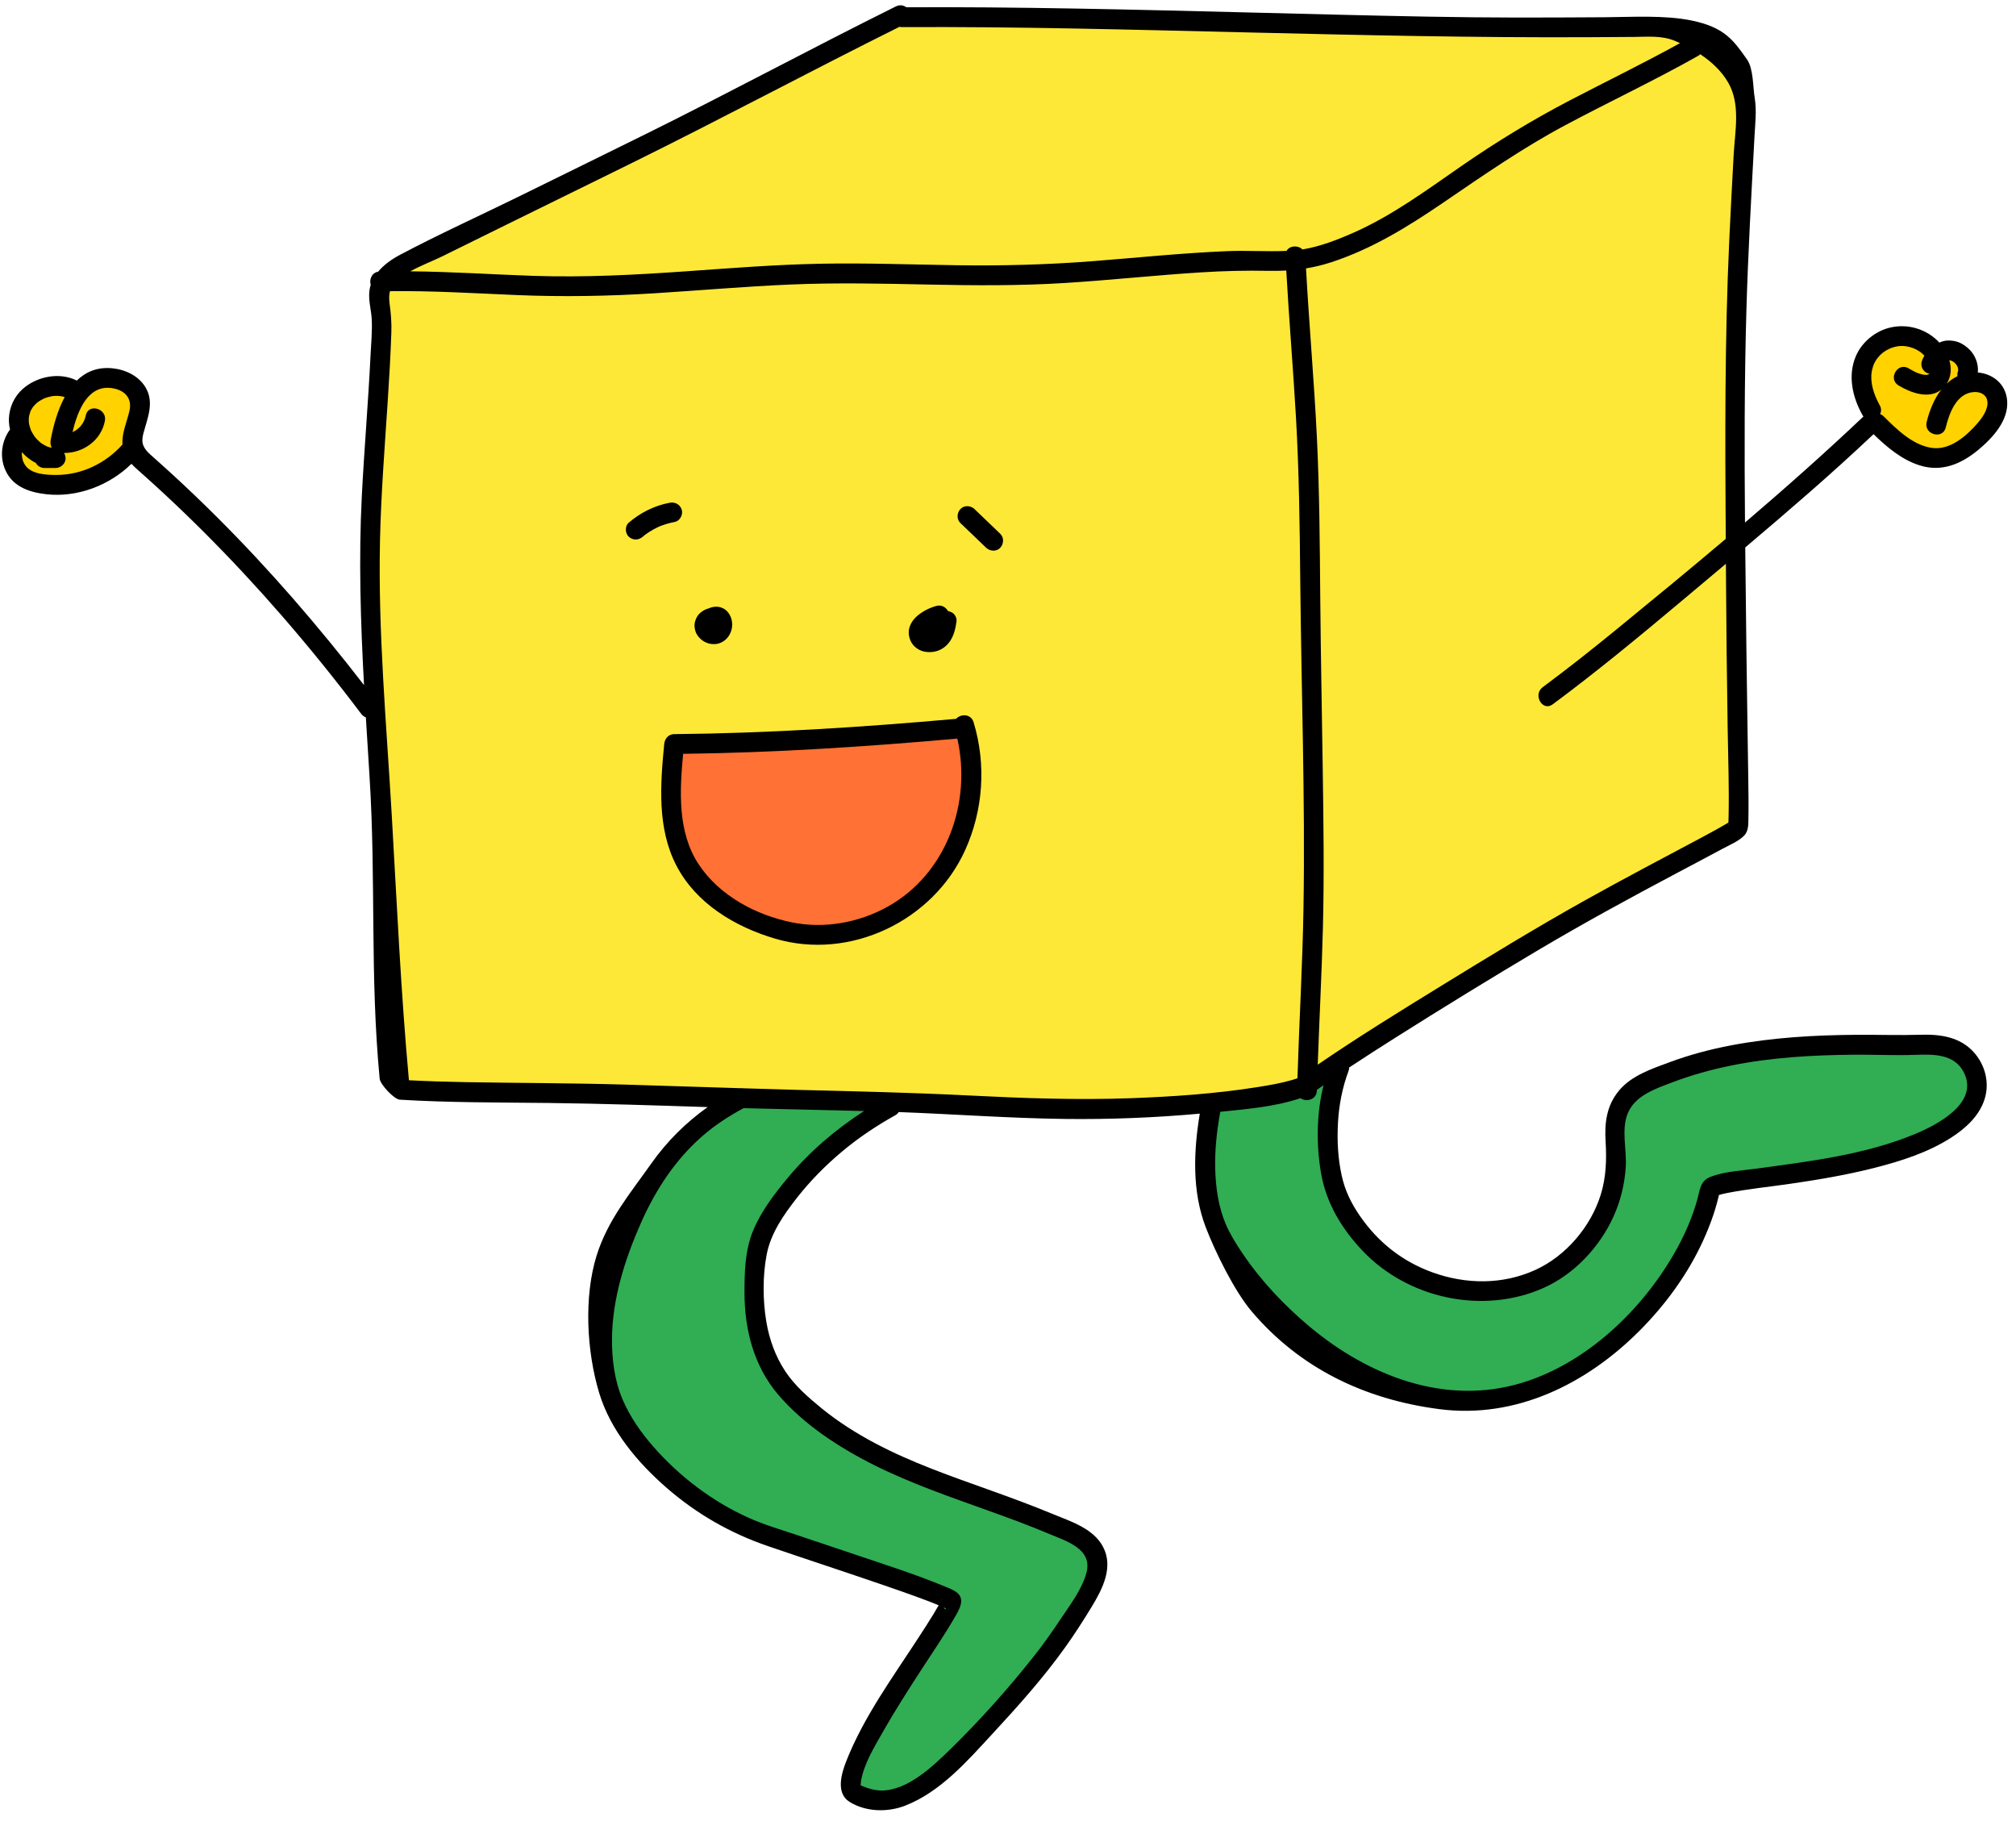 <?xml version="1.0" encoding="UTF-8" standalone="no"?><svg xmlns="http://www.w3.org/2000/svg" xmlns:xlink="http://www.w3.org/1999/xlink" fill="#000000" height="276.5" preserveAspectRatio="xMidYMid meet" version="1" viewBox="-0.3 -0.8 304.7 276.5" width="304.7" zoomAndPan="magnify"><g id="change1_1"><path d="M222.133,3.254c23.87,0.557,24.848-4.079,35.413,2.377 c10.565,6.457,5.283,23.674,4.564,31.304s-0.011,86.845-0.011,86.845s0.338,1.003-2.824,2.177 c-3.162,1.174-50.838,29.348-62.183,36.587c-11.332,8.712-85.307,2.735-85.307,2.735s-48.536,0.266-51.652-3.191 c-6.522-13.043-4.606-118.868-1.565-121.123s77.185-39.442,77.185-39.442S198.263,2.696,222.133,3.254z M222.133,3.254c23.87,0.557,24.848-4.079,35.413,2.377c10.565,6.457,5.283,23.674,4.564,31.304 s-0.011,86.845-0.011,86.845s0.338,1.003-2.824,2.177c-3.162,1.174-50.838,29.348-62.183,36.587 c-11.332,8.712-85.307,2.735-85.307,2.735s-48.536,0.266-51.652-3.191c-6.522-13.043-4.606-118.868-1.565-121.123 s77.185-39.442,77.185-39.442S198.263,2.696,222.133,3.254z" fill="#fee837"/></g><g id="change2_1"><path d="M124.698,140.24c-27.587,0.391-23.478-28.37-23.478-28.37l43.778-2.739 C149.059,128.696,139.959,137.696,124.698,140.24z M124.698,140.24c-27.587,0.391-23.478-28.37-23.478-28.37 l43.778-2.739C149.059,128.696,139.959,137.696,124.698,140.24z" fill="#ff7134"/></g><g id="change3_1"><path d="M3.492,70.973c-3.815-2.256-0.496-5.668-0.496-5.668s-1.754-4.185,1.05-6.28 c2.804-2.095,7.663-1.222,7.663-1.222s3.424-2.476,7.65-0.422s0,9.486,0,9.486 C15.857,74.495,7.307,73.229,3.492,70.973z M291.31,51.481c0,0-4.416-5.165-9.894,2.275 c-1.473,5.152,1.719,9.653,3.99,11.383c2.271,1.731,9.119,5.117,14.01,0c4.891-5.117,0.702-7.968-2.392-7.968 C298.633,55.488,297.37,51.055,291.31,51.481z" fill="#ffd200"/></g><g id="change4_1"><path d="M114.524,201.87c5.438,16.547,42.652,27,42.652,27s7.154,1.761,8.413,5.87 s-4.304,9.978-14.05,21.717c-9.745,11.739-19.994,19.174-22.748,13.708c-2.754-5.466,13.513-28.056,13.513-28.056 s1.112-2.775-18.777-7.924c-19.889-5.149-33.459-14.51-32.677-35.641s19.516-33.265,19.516-33.265l24.285,1.381 C134.652,166.66,107.285,179.843,114.524,201.87z M202.763,159.414l-5.671,3.13l-14.966,4.116 c0,0-5.189,17.406,11.833,31.688c17.022,14.283,36.978,18.587,53.804,0c5.478-4.897,10.565-19.956,10.565-19.956 s21.522-3.13,32.087-7.239c10.565-4.109,9.978-11.543,2.348-14.087c-7.431-1.455-26.463,0.095-36.268,2.551 c-9.806,2.456-12.841,5.08-12.645,10.949c0.196,5.87-1.565,27.196-23.478,23.674S197.481,171.74,202.763,159.414 z" fill="#31ad54"/></g><g id="change5_1"><path d="M282.87,64.815c2.032,1.972,4.297,3.888,7.032,4.73c3.308,1.019,6.232-0.239,8.777-2.344 c2.163-1.789,4.641-4.447,4.383-7.49c-0.213-2.51-2.172-4.023-4.428-4.223c0.137-1.365-0.466-2.801-1.499-3.691 c-0.615-0.53-1.346-0.959-2.161-1.078c-0.523-0.076-1.03-0.107-1.549,0.032 c-0.203,0.054-0.407,0.131-0.606,0.22c-0.118-0.129-0.239-0.254-0.364-0.371c-1.855-1.734-4.434-2.46-6.917-1.935 c-2.304,0.488-4.387,2.157-5.325,4.317c-1.284,2.958-0.532,6.255,0.999,8.968c0.041,0.072,0.088,0.13,0.134,0.19 c-5.808,5.502-11.809,10.82-17.905,16.029c-0.091-10.645-0.093-21.294,0.209-31.925 c0.251-8.828,0.758-17.646,1.229-26.465c0.102-1.915,0.347-3.869,0.031-5.774c-0.281-1.698-0.181-4.426-1.168-5.831 c-2.073-2.949-3.439-4.852-8.348-5.87c-4.094-0.849-9.135-0.523-13.212-0.498 c-4.482,0.027-8.964,0.05-13.446,0.045c-8.772-0.009-17.537-0.21-26.306-0.418 c-17.777-0.422-35.557-0.964-53.339-1.114c-4.136-0.035-8.272-0.04-12.408-0.021 c-0.42-0.307-0.984-0.423-1.575-0.13c-12.648,6.275-25.072,12.99-37.728,19.25 c-6.438,3.184-12.887,6.347-19.333,9.514c-5.946,2.921-12.023,5.67-17.876,8.77 c-1.223,0.648-2.433,1.488-3.321,2.555c-0.979,0.178-1.353,1.188-1.118,1.984c-0.097,0.312-0.168,0.636-0.205,0.977 c-0.151,1.412,0.274,2.774,0.354,4.173c0.104,1.818-0.087,3.698-0.176,5.517c-0.345,7.084-0.954,14.152-1.317,21.236 c-0.488,9.54-0.184,19.067,0.333,28.589c-6.88-8.906-14.245-17.434-22.216-25.384 c-2.192-2.186-4.428-4.329-6.708-6.423c-1.093-1.004-2.205-1.987-3.31-2.978c-1.105-0.991-1.516-1.753-1.116-3.252 c0.615-2.306,1.688-4.672,0.335-6.946c-1.046-1.758-3.045-2.701-5.023-2.897c-2.279-0.225-4.028,0.549-5.374,1.857 c-2.611-1.315-6.006-0.645-8.165,1.261c-1.282,1.131-2.027,2.769-2.095,4.47c-0.022,0.563,0.043,1.119,0.167,1.661 c-1.208,1.637-1.564,3.833-0.853,5.769c1.018,2.773,3.597,3.709,6.329,4.016 c4.686,0.526,9.525-1.317,12.88-4.596c0.439,0.472,0.931,0.899,1.413,1.327c1.13,1.003,2.248,2.018,3.356,3.044 c2.106,1.95,4.173,3.941,6.202,5.969c4.008,4.005,7.869,8.155,11.59,12.427 c4.234,4.86,8.285,9.877,12.167,15.023c0.198,0.262,0.44,0.43,0.698,0.528c0.181,3.001,0.373,6.001,0.56,9.001 c0.987,15.76,0.036,29.881,1.527,45.606c0.08,0.847,2.169,3.111,3.045,3.165 c7.492,0.458,15.012,0.41,22.514,0.499c8.007,0.094,16.008,0.365,24.011,0.622 c-3.267,2.324-6.129,5.156-8.476,8.471c-3.266,4.614-6.636,8.611-8.309,13.982 c-1.931,6.197-1.516,14.405,0.385,20.722c1.71,5.683,5.802,10.535,10.21,14.368c4.54,3.948,9.62,6.854,15.301,8.799 c5.625,1.926,11.276,3.773,16.9,5.701c2.345,0.804,4.689,1.615,7.008,2.492c0.63,0.238,1.28,0.491,1.894,0.747 c-0.224,0.408-0.458,0.811-0.7,1.208c-0.753,1.24-1.545,2.456-2.335,3.673 c-3.889,5.988-8.307,12.008-10.932,18.695c-0.734,1.869-1.612,4.832,0.521,6.148 c2.465,1.52,5.723,1.589,8.363,0.568c5.351-2.068,9.433-6.774,13.224-10.872c3.845-4.156,7.634-8.385,10.936-12.993 c1.452-2.026,2.801-4.123,4.091-6.254c1.609-2.658,3.293-5.942,1.681-9.002c-1.484-2.816-4.942-3.854-7.685-4.993 c-3.053-1.267-6.157-2.404-9.267-3.521c-5.949-2.135-11.958-4.19-17.553-7.168 c-2.809-1.495-5.521-3.208-7.99-5.219c-2.019-1.645-4.08-3.431-5.529-5.621c-1.49-2.252-2.409-4.798-2.861-7.454 c-0.55-3.234-0.576-6.981,0.049-10.213c0.624-3.227,2.594-6.033,4.593-8.581c2.003-2.553,4.305-4.877,6.791-6.961 c2.494-2.091,5.207-3.901,8.048-5.486c0.238-0.133,0.406-0.3,0.525-0.483 c8.375,0.31,16.741,0.937,25.123,1.039c6.792,0.083,13.608-0.188,20.379-0.8 c-0.942,5.661-1.185,11.709,0.879,17.118c1.44,3.775,4.361,9.698,6.952,12.755 c7.248,8.549,17.02,13.306,28.361,14.78c11.576,1.505,22.258-3.807,30.277-11.854 c3.931-3.945,7.306-8.564,9.617-13.642c0.573-1.26,1.094-2.547,1.533-3.86c0.196-0.585,0.375-1.176,0.538-1.771 c0.08-0.295,0.156-0.591,0.228-0.889c0.028-0.116,0.054-0.232,0.081-0.348c0.405-0.111,0.809-0.214,1.223-0.295 c3.124-0.611,6.311-0.925,9.459-1.381c4.326-0.626,8.649-1.352,12.887-2.435c3.965-1.013,8.041-2.312,11.508-4.541 c2.187-1.405,4.247-3.259,5.064-5.804c0.799-2.489,0.097-5.198-1.631-7.119c-2.084-2.316-5.064-2.728-8.021-2.636 c-3.233,0.101-6.465-0.015-9.7,0.008c-6.336,0.044-12.695,0.404-18.93,1.588 c-3.154,0.599-6.269,1.424-9.281,2.539c-2.698,0.999-5.792,2.02-7.682,4.299c-1.883,2.271-2.202,4.844-2.029,7.707 c0.166,2.738,0.082,5.41-0.741,8.048c-1.51,4.838-5.258,9.245-9.877,11.351 c-4.938,2.252-10.485,2.195-15.528,0.377c-4.58-1.651-8.245-4.553-10.999-8.557 c-1.328-1.931-2.24-3.798-2.745-6.094c-0.574-2.607-0.707-5.312-0.559-7.973c0.149-2.673,0.655-5.305,1.595-7.815 c0.071-0.189,0.095-0.363,0.094-0.528c2.3-1.516,4.615-3.009,6.944-4.479 c7.182-4.532,14.422-8.988,21.727-13.319c6.816-4.04,13.777-7.83,20.776-11.542 c2.311-1.226,4.631-2.436,6.931-3.684c1.069-0.58,2.472-1.143,3.336-2.037c0.704-0.729,0.614-1.861,0.633-2.804 c0.036-1.805,0.005-3.613-0.018-5.418c-0.083-6.638-0.214-13.274-0.289-19.912 c-0.058-5.128-0.123-10.26-0.175-15.393c3.191-2.697,6.369-5.41,9.513-8.161 C276.337,70.848,279.633,67.864,282.87,64.815z M295.659,54.985C295.605,54.74,295.647,54.862,295.659,54.985 L295.659,54.985z M295.374,54.29c0,0,0,0,0,0C295.19,54.09,295.312,54.196,295.374,54.29z M294.668,53.728C294.777,53.772,294.854,53.829,294.668,53.728L294.668,53.728z M294.505,53.658 c-0.036,0.002-0.049-0-0.076,0c0.066,0.015,0.132,0.031,0.197,0.052c0.013,0.004,0.026,0.011,0.04,0.017 c0.11,0.058,0.222,0.112,0.328,0.181c-0.022-0.021-0.032-0.029-0.062-0.059c0.038,0.038,0.081,0.071,0.123,0.106 c0.012,0.011,0.022,0.018,0.032,0.028c0.003,0.003,0.006,0.005,0.009,0.007c0.102,0.094,0.189,0.2,0.281,0.302 c0.048,0.073,0.093,0.148,0.135,0.225c0.018,0.024,0.044,0.069,0.061,0.119c0,0,0,0,0,0.001 c0.015,0.032,0.029,0.064,0.046,0.093c-0.021-0.036-0.026-0.046-0.041-0.073c0.037,0.112,0.059,0.226,0.083,0.34 c0.001,0.013,0.002,0.025,0.003,0.037c0.001,0.057-0.002,0.114-0.005,0.171c-0.021,0.08-0.039,0.159-0.065,0.238 c-0.064,0.196-0.072,0.403-0.04,0.606c-0.604,0.288-1.142,0.672-1.623,1.124c0.687-1.067,0.738-2.323,0.401-3.514 c0.023,0.001,0.062,0,0.096-0c-0.005-0.001-0.01-0.003-0.015-0.004c-0.028-0.002-0.055-0.002-0.083-0.003 c-0.001-0.003-0.002-0.007-0.003-0.01c0.019,0.002,0.035,0.001,0.059,0.006c0.009,0.002,0.018,0.005,0.027,0.007 C294.443,53.656,294.474,53.659,294.505,53.658z M294.332,53.62c-0.005,0.002-0.005,0.001-0.01,0.003l0,0 C294.325,53.622,294.329,53.621,294.332,53.62z M282.596,55.37c0.036-0.21,0.087-0.418,0.147-0.622 c0.055-0.191,0.126-0.401,0.157-0.474c0.075-0.172,0.166-0.338,0.261-0.5c0.054-0.092,0.111-0.183,0.17-0.272 c-0.003,0.004,0.269-0.355,0.149-0.21c0.554-0.67,0.984-1.001,1.77-1.385c0.232-0.113,0.528-0.217,0.927-0.313 c0.039-0.009,0.418-0.074,0.438-0.084c0.232-0.024,0.466-0.033,0.699-0.027c0.602,0.014,1.449,0.234,1.994,0.524 c0.408,0.217,0.633,0.364,0.904,0.605c0.122,0.108,0.235,0.227,0.348,0.345c-0.097,0.161-0.193,0.322-0.266,0.493 c-0.165,0.387-0.268,0.732-0.151,1.156c0.096,0.348,0.365,0.725,0.689,0.896c0.149,0.079,0.313,0.135,0.481,0.171 c-0.042,0.041-0.085,0.082-0.092,0.089c-0,0-0,0-0,0c0.001-0.001,0.011-0.011,0.046-0.046 c-0.012,0.012-0.071,0.044-0.107,0.064c-0.069,0.022-0.139,0.043-0.208,0.062c-0.296,0.082-0.103,0.007-0.038,0.006 c-0.145,0.003-0.287,0.002-0.431-0.009c-0.005-0.001-0.005-0.001-0.011-0.002c-0.132-0.024-0.263-0.055-0.392-0.09 c-0.178-0.049-0.519-0.164-0.606-0.199c-0.361-0.147-0.896-0.443-1.304-0.686c-1.662-0.992-3.172,1.601-1.514,2.59 c1.866,1.114,4.579,2.119,6.449,0.631c-1.1,1.417-1.804,3.215-2.211,4.91c-0.45,1.876,2.442,2.677,2.893,0.797 c0.524-2.187,1.645-5.234,4.316-5.349c0.921-0.04,1.834,0.39,1.97,1.389c0.163,1.196-0.753,2.476-1.485,3.324 c-1.681,1.944-4.216,4.161-6.976,3.722c-2.876-0.458-5.222-2.783-7.199-4.745 c-0.175-0.174-0.362-0.289-0.553-0.359c0.189-0.384,0.214-0.851-0.059-1.336 C282.931,58.892,282.315,57.018,282.596,55.37z M291.219,55.763c0-0,0,0,0-0 C291.219,55.763,291.219,55.763,291.219,55.763z M4.689,60.689C4.639,60.748,4.58,60.812,4.689,60.689 L4.689,60.689z M4.072,62.198c0.053-0.282,0.128-0.556,0.227-0.826c0.025-0.054,0.063-0.14,0.09-0.19 c0.064-0.119,0.132-0.236,0.206-0.349c0.037-0.058,0.078-0.113,0.116-0.17c0.099-0.112,0.197-0.226,0.302-0.332 c0.109-0.11,0.227-0.209,0.34-0.314c0.018-0.017,0.027-0.026,0.036-0.035c0.019-0.012,0.041-0.026,0.075-0.049 c0.261-0.175,0.527-0.327,0.805-0.473c0.012-0.006,0.024-0.011,0.036-0.017c0.025-0.014,0.061-0.033,0.09-0.044 c0.003-0.001,0.006-0.002,0.009-0.003c0.008-0.004,0.016-0.007,0.024-0.011c-0.009,0.005-0.01,0.005-0.018,0.009 c0.124-0.045,0.247-0.091,0.374-0.131c0.292-0.092,0.588-0.143,0.885-0.209c0.089,0,0.187-0.017,0.275-0.022 c0.156-0.008,0.312-0.011,0.468-0.007c0.156,0.004,0.31,0.025,0.466,0.03c-0.382-0.011,0.122,0.025,0.232,0.049 c0.124,0.028,0.245,0.065,0.367,0.101c-1.095,2.024-1.742,4.433-2.124,6.522c-0.066,0.363-0.018,0.787,0.151,1.139 c-0.028-0.005-0.055-0.009-0.075-0.014c-0.145-0.033-0.288-0.073-0.43-0.119 c-0.077-0.025-0.152-0.056-0.23-0.081c-0.003-0.001-0.001-0-0.004-0.002c-0.288-0.144-0.562-0.299-0.83-0.479 c-0.017-0.011-0.071-0.051-0.111-0.081c-0.02-0.017-0.04-0.033-0.044-0.037c-0.143-0.132-0.288-0.257-0.424-0.396 c-0.106-0.108-0.203-0.223-0.305-0.335c-0.018-0.019-0.02-0.022-0.032-0.035 c-0.043-0.058-0.085-0.116-0.126-0.175c-0.183-0.267-0.34-0.548-0.485-0.837 c-0.009-0.018-0.035-0.076-0.054-0.121c-0.009-0.024-0.018-0.046-0.02-0.053 c-0.052-0.163-0.111-0.322-0.155-0.487c-0.039-0.144-0.069-0.289-0.099-0.435 c-0.004-0.022-0.012-0.085-0.018-0.133c-0.004-0.071-0.01-0.161-0.01-0.161 c-0.007-0.148-0.008-0.296-0.002-0.444C4.052,62.385,4.066,62.263,4.072,62.198z M8.231,70.973 c-1.563,0.002-3.921-0.092-4.813-1.607c-0.326-0.553-0.461-1.207-0.414-1.845 c0.596,0.677,1.315,1.237,2.112,1.645c0.257,0.443,0.717,0.739,1.281,0.757c0.572,0.019,1.144-0.02,1.716-0.002 c0.785,0.007,1.536-0.695,1.5-1.5c-0.013-0.287-0.099-0.548-0.235-0.771c2.878,0.021,5.613-1.882,6.176-4.853 c0.357-1.887-2.533-2.695-2.893-0.797c-0.206,1.086-0.981,2.071-1.996,2.492c0.798-3.361,2.416-7.433,6.313-6.572 c1.758,0.388,2.701,1.601,2.281,3.396c-0.395,1.685-1.167,3.361-1.044,5.052 C15.683,69.21,12.067,70.968,8.231,70.973z M76.226,33.163c6.297-3.097,12.599-6.185,18.892-9.289 C108.714,17.17,122.075,10.01,135.643,3.254c0.118,0.028,0.243,0.045,0.38,0.045 c17.372-0.094,34.738,0.387,52.104,0.798c17.366,0.411,34.715,0.821,52.087,0.722 c2.136-0.012,4.273-0.026,6.409-0.04c2.096-0.013,4.197-0.236,6.178,0.577c0.274,0.112,0.547,0.238,0.821,0.361 c-5.427,3-11.005,5.715-16.506,8.575c-5.748,2.988-11.203,6.312-16.53,9.995 c-5.193,3.59-10.381,7.435-16.175,10.014c-2.457,1.093-5.15,2.152-7.854,2.595 c-0.673-0.67-1.947-0.601-2.404,0.218c-2.98,0.135-5.979-0.086-8.962,0.037 c-6.82,0.283-13.611,0.995-20.415,1.522c-6.811,0.527-13.611,0.708-20.441,0.608 c-6.903-0.101-13.806-0.363-20.711-0.226c-6.738,0.134-13.459,0.666-20.179,1.14 c-7.716,0.544-15.413,0.951-23.15,0.69c-6.195-0.209-12.385-0.628-18.582-0.684 c1.602-0.891,3.414-1.56,4.961-2.326C69.856,36.299,73.041,34.73,76.226,33.163z M141.981,240.984 c0.003,0.009,0.005,0.011,0.007,0.018c-0.009,0.013-0.017,0.024-0.028,0.046c-0.002,0.004-0.004,0.008-0.006,0.012 C141.927,240.889,141.917,240.771,141.981,240.984z M118.82,177.125c-2.024,2.425-4.101,5.133-5.306,8.077 c-1.223,2.987-1.299,6.281-1.289,9.465c0.017,5.528,1.44,10.998,5.077,15.27 c3.857,4.529,9.213,8.005,14.487,10.648c5.548,2.78,11.434,4.795,17.262,6.89 c3.114,1.12,6.224,2.261,9.275,3.546c2.543,1.071,6.478,2.244,5.603,5.754c-0.65,2.609-2.641,5.143-4.113,7.369 c-1.244,1.882-2.562,3.716-3.963,5.483c-3.848,4.851-8.062,9.561-12.488,13.887 c-2.704,2.643-6.465,6.237-10.405,6.267c-1.053,0.008-2.266-0.366-3.184-0.788 c-0.002-0.001-0.003-0.001-0.004-0.002c0.004-0.03,0.008-0.066,0.012-0.118c0.007-0.096,0.045-0.46,0.038-0.487 c0.462-2.654,1.974-5.103,3.31-7.456c1.854-3.268,3.889-6.431,5.934-9.581c1.626-2.504,3.326-4.976,4.826-7.56 c0.388-0.668,0.86-1.415,1.028-2.177c0.359-1.625-1.119-2.127-2.334-2.632c-4.45-1.85-9.069-3.32-13.633-4.856 c-2.879-0.969-5.761-1.929-8.64-2.899c-2.51-0.846-5.101-1.593-7.519-2.683 c-5.468-2.466-10.431-6.245-14.373-10.756c-1.862-2.131-3.536-4.524-4.641-7.141 c-1.212-2.871-1.604-6.027-1.583-9.123c0.041-6.054,1.958-12.071,4.398-17.567 c2.168-4.883,5.092-9.392,9.117-12.947c1.938-1.712,4.098-3.127,6.373-4.346 c6.069,0.161,12.139,0.267,18.208,0.435C126.01,169.864,122.087,173.211,118.82,177.125z M142.305,242.109 c0.03,0.011,0.061,0.03,0.09,0.036C142.874,242.248,142.633,242.638,142.305,242.109z M146.049,164.741 c-8.623-0.436-17.239-0.627-25.869-0.842c-2.728-0.068-5.456-0.157-8.184-0.24c-0.131-0.024-0.267-0.028-0.408-0.012 c-5.7-0.176-11.399-0.364-17.099-0.535c-8.169-0.246-16.343-0.235-24.514-0.381 c-2.825-0.051-5.649-0.137-8.471-0.284c-1.213-13.281-1.817-26.602-2.585-39.914 c-0.802-13.88-2.095-27.804-1.784-41.719c0.157-7.008,0.711-13.998,1.167-20.99 c0.226-3.454,0.428-6.91,0.547-10.37c0.05-1.46-0.055-2.819-0.251-4.264c-0.102-0.751-0.118-1.396,0.04-1.986 c6.402-0.085,12.795,0.32,19.189,0.586c6.917,0.288,13.789,0.168,20.697-0.264 c6.89-0.431,13.769-1.036,20.667-1.33c6.901-0.294,13.802-0.141,20.705,0.003 c6.904,0.144,13.802,0.2,20.698-0.23c6.894-0.43,13.764-1.18,20.659-1.611 c3.381-0.211,6.739-0.3,10.125-0.229c0.929,0.02,1.835,0.003,2.731-0.047c0.413,7.393,1.039,14.771,1.464,22.163 c0.47,8.186,0.571,16.385,0.648,24.582c0.155,16.522,0.761,33.064,0.489,49.587 c-0.141,8.584-0.647,17.156-0.912,25.735c-0.266,0.091-0.532,0.179-0.802,0.257 c-1.717,0.495-3.495,0.798-5.258,1.078c-6.329,1.005-12.76,1.442-19.158,1.676 C162.389,165.458,154.23,165.155,146.049,164.741z M259.231,179.858c-0.003,0.006-0.244,0.069,0.044-0.015 C259.21,179.933,259.17,179.98,259.231,179.858z M205.652,188.227c6.859,7.221,18.16,9.666,27.287,5.627 c4.672-2.067,8.532-6.181,10.629-10.819c1.068-2.362,1.672-4.848,1.848-7.435c0.177-2.598-0.712-5.695,0.307-8.161 c1.121-2.713,4.226-3.724,6.748-4.683c2.865-1.089,5.828-1.911,8.83-2.523 c6.097-1.243,12.338-1.59,18.548-1.647c3.092-0.029,6.194,0.129,9.283,0.022c2.782-0.097,6-0.184,7.421,2.724 c2.229,4.562-4.007,7.82-7.378,9.224c-7.539,3.14-15.91,4.14-23.94,5.238 c-2.278,0.311-4.831,0.414-6.999,1.246c-1.615,0.62-1.597,2.014-2.031,3.539 c-0.726,2.547-1.77,4.983-3.045,7.302c-4.938,8.976-13.472,17.269-23.443,20.294 c-11.516,3.493-23.102-1.011-32.003-8.43c-3.88-3.234-7.421-6.979-10.247-11.174 c-0.938-1.392-1.853-2.854-2.514-4.402c-1.097-2.571-1.502-5.47-1.582-8.243c-0.084-2.927,0.241-5.835,0.761-8.711 c3.999-0.415,8.304-0.762,12.131-2.064c0.851,0.63,2.434,0.251,2.471-1.149c0.001-0.036,0.003-0.071,0.004-0.107 c0.338-0.226,0.672-0.46,1.001-0.702c-1.051,4.266-1.116,8.821-0.405,13.115 C200.1,180.93,202.445,184.85,205.652,188.227z M260.918,123.78c-0,0.003-0,0.005-0.001,0.008 c-0.001,0.027-0,0.033-0.001,0.052c-0.002,0.004,0,0.003-0.002,0.007c-0.003,0.006,0.003-0.005,0.002-0.003 c-0,0.018-0.001,0.04-0.001,0.051c-0.001-0.002-0-0.006-0.001-0.007 C260.852,123.857,260.892,123.794,260.918,123.78z M260.565,86.115c0.047,7.764,0.134,15.527,0.258,23.291 c0.071,4.457,0.237,8.929,0.134,13.387c-0.006,0.238-0.011,0.476-0.024,0.713c-1.327,0.792-2.681,1.53-4.045,2.258 c-5.907,3.15-11.835,6.256-17.679,9.522c-7.349,4.108-14.532,8.499-21.704,12.907 c-6.277,3.858-12.556,7.737-18.641,11.895c0.239-6.828,0.598-13.652,0.776-20.483 c0.214-8.193,0.092-16.395-0.027-24.589c-0.121-8.326-0.288-16.651-0.363-24.978 c-0.074-8.201-0.114-16.41-0.508-24.604c-0.412-8.567-1.18-17.112-1.65-25.676 c1.26-0.207,2.514-0.503,3.785-0.918c6.14-2.003,11.551-5.335,16.856-8.951 c6.088-4.149,12.066-8.319,18.58-11.789c6.65-3.543,13.473-6.753,20.039-10.456 c0.129-0.073,0.234-0.158,0.327-0.248c1.713,1.139,3.233,2.554,4.241,4.316c1.877,3.28,0.999,7.327,0.805,10.92 c-0.231,4.275-0.462,8.55-0.661,12.826c-0.701,15.056-0.63,30.114-0.533,45.179 c-5.461,4.615-10.982,9.157-16.503,13.67c-3.659,2.991-7.367,5.923-11.162,8.739 c-1.533,1.138-0.039,3.743,1.514,2.59c6.623-4.915,12.987-10.162,19.301-15.464 c2.291-1.924,4.584-3.847,6.874-5.773C260.558,84.971,260.562,85.543,260.565,86.115z M106.032,96.097 c0.183,0.119,0.399,0.199,0.597,0.279c0.102,0.041,0.206,0.075,0.315,0.095c0.465,0.083,0.91,0.11,1.371-0.028 c0.436-0.13,0.818-0.358,1.147-0.671c0.154-0.146,0.281-0.327,0.403-0.498c0.062-0.086,0.113-0.179,0.157-0.276 c0.087-0.192,0.183-0.398,0.237-0.607c0.059-0.228,0.087-0.468,0.103-0.703c0.007-0.103,0.004-0.205-0.007-0.307 c-0.025-0.226-0.045-0.464-0.115-0.683c-0.14-0.434-0.341-0.794-0.648-1.13c-0.135-0.148-0.305-0.273-0.474-0.375 c-0.084-0.05-0.18-0.084-0.268-0.121c-0.095-0.04-0.192-0.088-0.294-0.114c-0.421-0.104-0.81-0.093-1.232,0.003 c-0.176,0.04-0.345,0.102-0.508,0.179c-0.05,0.012-0.103,0.018-0.15,0.035c-0.703,0.24-1.39,0.715-1.709,1.41 c-0.186,0.404-0.326,0.83-0.284,1.284c0.043,0.454,0.141,0.888,0.397,1.276 C105.333,95.54,105.633,95.838,106.032,96.097z M139.385,97.667c1.229,0.249,2.487-0.068,3.39-0.958 c0.998-0.982,1.335-2.343,1.5-3.684c0.057-0.461-0.316-1.111-0.743-1.295c-0.193-0.083-0.382-0.157-0.575-0.22 c-0.334-0.596-1.01-0.935-1.712-0.747c-1.039,0.278-1.999,0.769-2.832,1.444 c-0.804,0.651-1.447,1.682-1.36,2.751c0.058,0.712,0.324,1.385,0.835,1.896 C138.285,97.252,138.833,97.555,139.385,97.667z M144.207,107.831c-14.174,1.262-28.383,2.18-42.616,2.308 c-0.869,0.008-1.421,0.685-1.5,1.5c-0.592,6.094-1.085,12.684,1.813,18.313c2.971,5.771,8.864,9.29,14.914,11.086 c11.362,3.373,23.922-2.674,28.763-13.383c2.738-6.057,3.2-12.949,1.268-19.313 C146.452,107.037,144.889,107.054,144.207,107.831z M133.856,136.219c-4.336,2.416-9.569,3.364-14.455,2.371 c-5.485-1.114-11.001-4.057-14.123-8.808c-3.196-4.863-2.856-11.05-2.329-16.664 c13.84-0.172,27.657-1.072,41.441-2.303C146.585,120.497,142.781,131.245,133.856,136.219z M100.219,78.443 c0.483-0.155,0.975-0.277,1.472-0.371c0.773-0.146,1.283-1.118,1.048-1.845c-0.267-0.825-1.017-1.204-1.845-1.048 c-2.286,0.433-4.403,1.495-6.165,3.005c-0.598,0.512-0.566,1.602,0,2.121c0.637,0.585,1.484,0.547,2.121,0 c0.093-0.08,0.187-0.159,0.283-0.236c0.017-0.013,0.033-0.027,0.05-0.04c0.006-0.004,0.004-0.003,0.01-0.007 c0.199-0.144,0.399-0.286,0.605-0.419c0.425-0.274,0.868-0.52,1.325-0.737c0.097-0.046,0.196-0.089,0.294-0.134 c0.036-0.015,0.072-0.029,0.108-0.043C99.754,78.6,99.986,78.518,100.219,78.443z M146.981,76.125 c-0.566-0.544-1.566-0.605-2.121,0c-0.541,0.589-0.604,1.54,0,2.121c1.296,1.247,2.599,2.489,3.895,3.736 c0.566,0.544,1.566,0.605,2.121,0c0.541-0.589,0.604-1.54,0-2.121C149.58,78.614,148.277,77.373,146.981,76.125z M295.577,54.657c-0.002-0.006-0.003-0.013-0.005-0.02c-0.016-0.034-0.032-0.067-0.05-0.1 c-0.004-0.007-0.008-0.013-0.012-0.02C295.487,54.485,295.496,54.515,295.577,54.657z M6.41,59.396 c-0.002,0.001-0.004,0.002-0.006,0.002c-0.033,0.016-0.066,0.031-0.099,0.047 C6.267,59.466,6.271,59.469,6.41,59.396z" fill="inherit"/></g></svg>